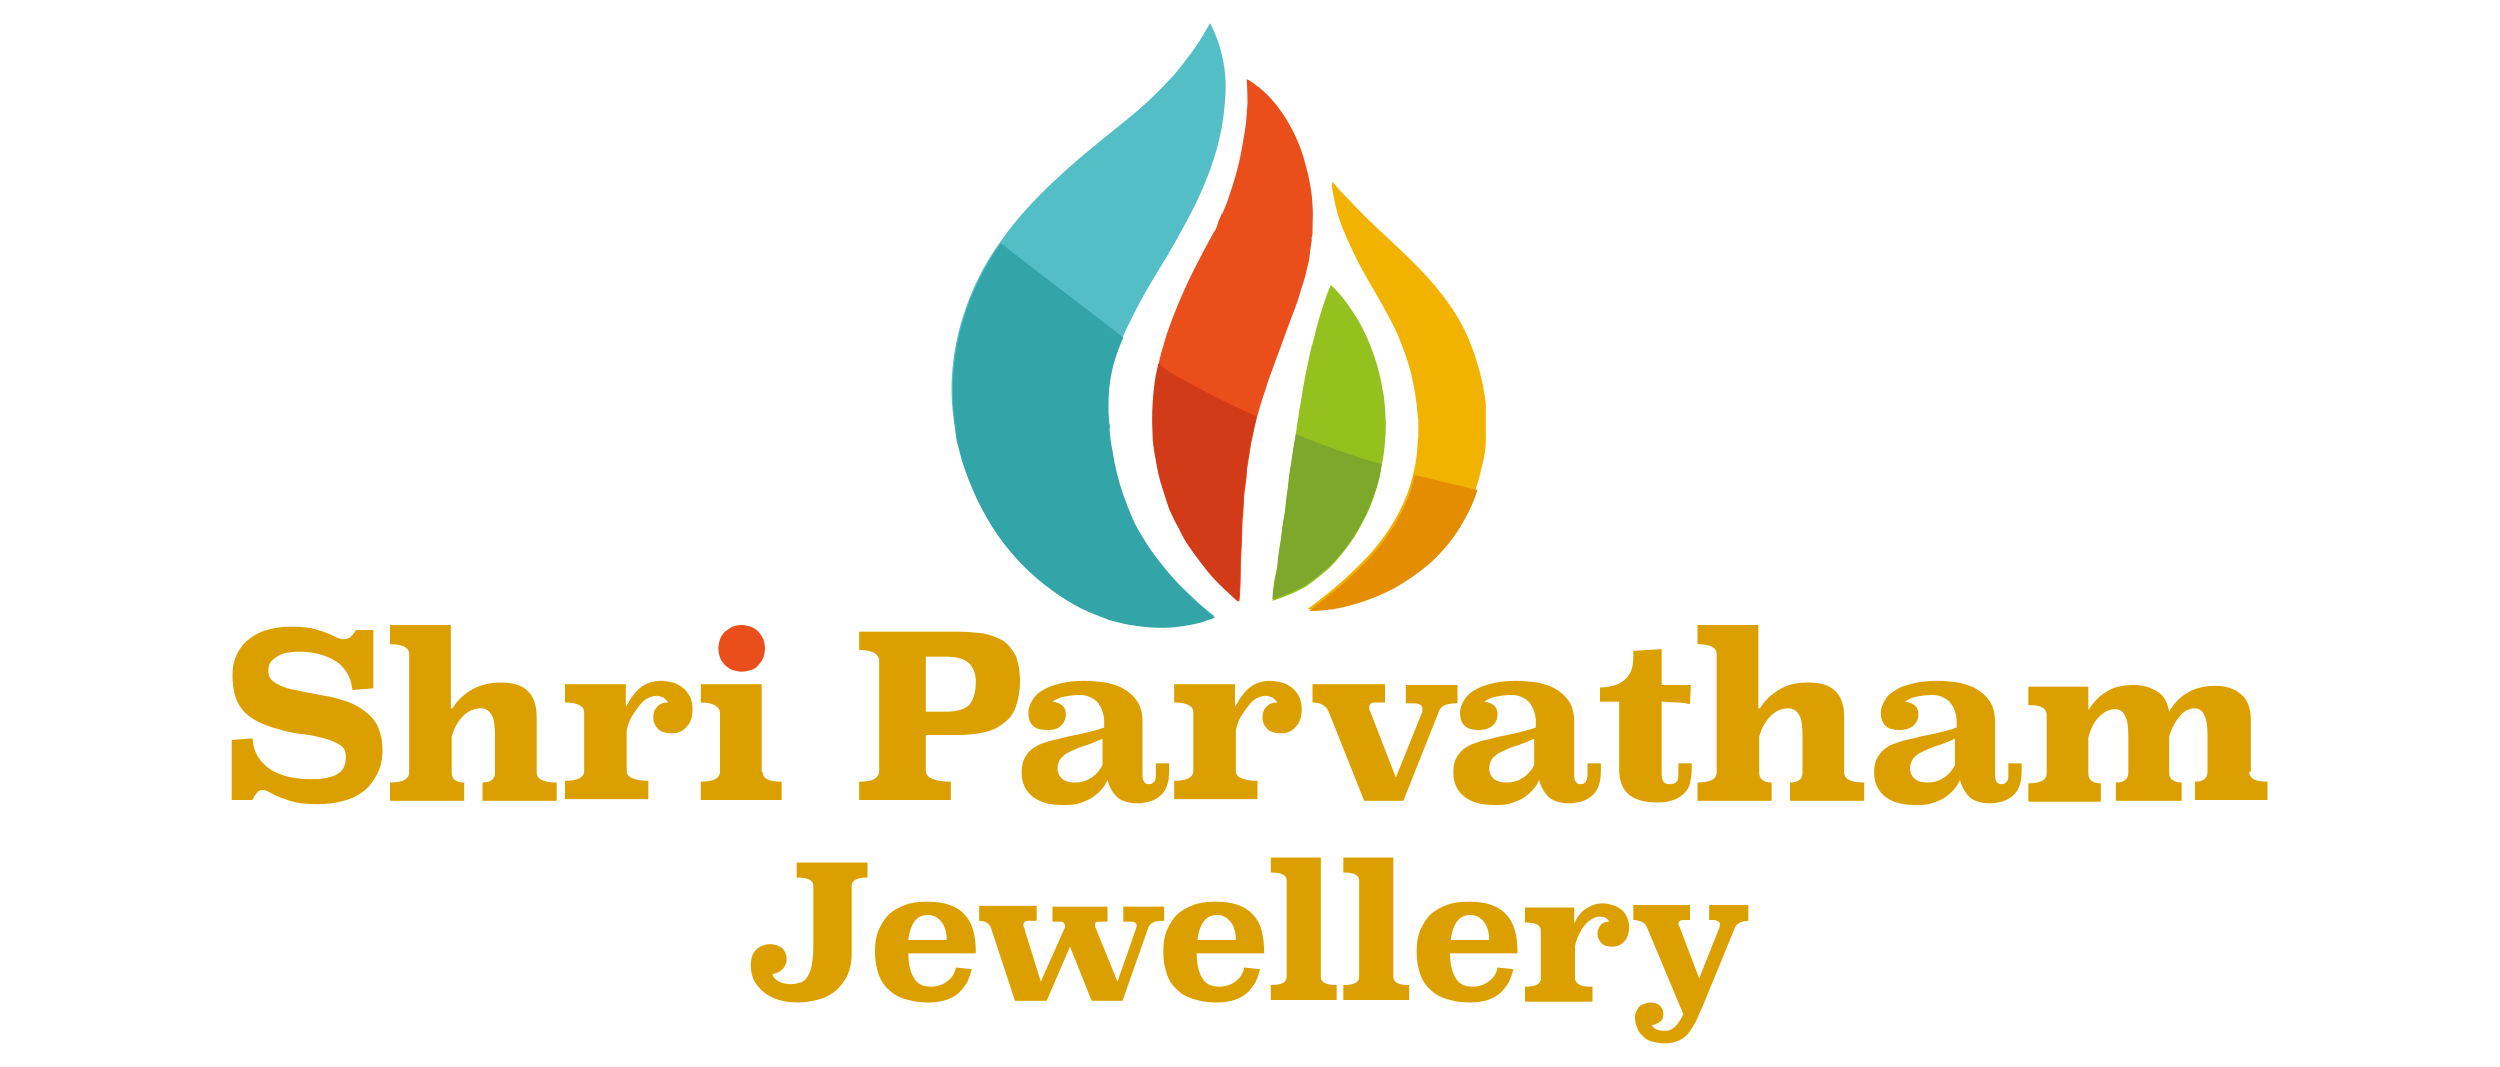 <?xml version="1.0" encoding="utf-8"?>
<!-- Generator: Adobe Illustrator 25.4.1, SVG Export Plug-In . SVG Version: 6.00 Build 0)  -->
<svg version="1.1" id="Layer_1" xmlns="http://www.w3.org/2000/svg" xmlns:xlink="http://www.w3.org/1999/xlink" x="0px" y="0px"
	 viewBox="0 0 300 128" style="enable-background:new 0 0 300 128;" xml:space="preserve">
<style type="text/css">
	.st0{fill:#53BEC5;}
	.st1{fill:#E94E1B;}
	.st2{fill:#95C11F;}
	.st3{fill:#F1B200;}
	.st4{fill:#33A5A8;}
	.st5{fill:#D13B17;}
	.st6{fill:#7DA82B;}
	.st7{fill:#E48D01;}
	.st8{fill:#DBA000;}
	.st9{fill:none;stroke:#D13B17;stroke-miterlimit:10;}
	.st10{fill:url(#SVGID_1_);}
	.st11{fill:url(#SVGID_00000140712186424445594080000002564232073737842071_);}
	.st12{fill:url(#SVGID_00000075865276779050051220000008028501663746071225_);}
	.st13{fill:url(#SVGID_00000100351964664978040950000016645239301205245599_);}
	.st14{fill:url(#SVGID_00000124139351296461069240000013657352103013560709_);}
	.st15{fill:url(#SVGID_00000169526365078398547320000013956055900023489179_);}
	.st16{fill:url(#SVGID_00000181805169466720408810000006627116798284716686_);}
	.st17{fill:url(#SVGID_00000099634142569920164880000017774736286896929721_);}
	.st18{fill:url(#SVGID_00000009580675837523587100000002891423458957292701_);}
	.st19{fill:url(#SVGID_00000132785534168916124080000001248003802291030697_);}
	.st20{fill:url(#SVGID_00000060732513024370638830000004665394786574833568_);}
	.st21{fill:url(#SVGID_00000098905689593103404990000014651338298718799014_);}
	.st22{fill:url(#SVGID_00000052789268038806541870000015101122499722910130_);}
	.st23{fill:url(#SVGID_00000119811003470534679650000003624598423709209223_);}
	.st24{fill:none;stroke:#000000;stroke-miterlimit:10;}
	.st25{fill:url(#SVGID_00000143588993019413353360000007113419267512718487_);}
	.st26{fill:none;stroke:#D13B17;stroke-width:3;stroke-miterlimit:10;}
	.st27{fill:none;stroke:#D13B17;stroke-width:3;stroke-miterlimit:10;stroke-dasharray:4.861,4.861,4.861,4.861;}
	.st28{fill:none;stroke:#D13B17;stroke-width:3;stroke-miterlimit:10;stroke-dasharray:4.861,4.861,4.861,4.861,4.861,4.861;}
	.st29{fill:none;stroke:#D13B17;stroke-width:3;stroke-miterlimit:10;stroke-dasharray:4.846,4.846,4.846,4.846;}
	.st30{fill:none;stroke:#D13B17;stroke-width:3;stroke-miterlimit:10;stroke-dasharray:4.846,4.846,4.846,4.846,4.846,4.846;}
	.st31{fill:#FFFFFF;}
	.st32{fill:url(#SVGID_00000078751410348609141410000004265780253312349597_);}
</style>
<g>
	<g>
		<g>
			<path class="st0" d="M145.7,73.9c0,0-0.4,0.2-1.1,0.4c-0.7,0.2-1.8,0.5-3.2,0.7c-1.4,0.2-3.1,0.2-5.2-0.1c-1-0.2-2.1-0.4-3.2-0.7
				c-1.1-0.4-2.3-0.8-3.4-1.4c-2.3-1.2-4.8-2.8-6.9-5.1c-2.2-2.2-4-5-5.5-7.9c-0.7-1.5-1.3-3.1-1.8-4.6c-0.2-0.8-0.4-1.5-0.6-2.3
				c0-0.1-0.1-0.4-0.1-0.6l-0.1-0.8l-0.2-1.5c-0.5-3.8-0.1-7.8,1-11.5c1.1-3.7,2.8-7,4.8-9.7c1.9-2.7,4-4.9,6-6.8
				c4-3.8,7.6-6.4,10.4-8.8c1.4-1.2,2.6-2.4,3.7-3.6c1.1-1.1,1.9-2.3,2.7-3.3c0.7-1,1.3-1.9,1.6-2.5c0.4-0.6,0.6-1,0.6-1
				s0.2,0.3,0.5,1c0.3,0.7,0.7,1.7,1,3.1c0.3,1.4,0.5,3.1,0.3,5.1c-0.1,2-0.5,4.3-1.2,6.6c-0.7,2.3-1.7,4.7-2.9,7
				c-1.2,2.3-2.5,4.6-3.8,6.7c-1.3,2.1-2.5,4.2-3.4,6.1c-1,1.9-1.6,3.6-2.1,5.2c-0.4,1.6-0.6,3.2-0.6,4.8l0,0.5l0,0.2
				c0,0.1,0,0.2,0,0.4l0.1,1L133,51l0,0.2l0,0.1c0.1,0.3-0.1-0.4-0.1-0.3l0,0l0,0c0.1,1,0.2,2,0.4,2.9c0.3,1.9,0.7,3.6,1.3,5.3
				c0.6,1.6,1.3,3.3,2.1,4.7c0.8,1.5,1.8,2.8,2.8,4c1,1.2,2,2.3,2.9,3.1C144.4,73,145.7,73.9,145.7,73.9z"/>
			<path class="st1" d="M149.6,9.5c0,0,0.3,0.1,0.7,0.4c0.4,0.3,1.1,0.8,1.8,1.5c1.4,1.4,3.2,3.9,4.3,7.4c0.5,1.7,1,3.7,1.1,5.8
				c0.1,1.1,0,2.1,0,3.2l0,0.2l0,0.1l0,0c0,0-0.1,0.5-0.1,0.3l0,0.1l0,0.4l-0.1,0.7c-0.1,0.5-0.1,0.9-0.2,1.5
				c-0.1,0.6-0.3,1.2-0.4,1.8c-0.2,0.6-0.3,1.1-0.5,1.6c-0.3,1.1-0.6,2-1,3c-0.7,1.8-1.3,3.6-2,5.4c-0.3,0.8-0.6,1.7-0.9,2.5
				c-0.3,0.8-0.5,1.6-0.8,2.4c-0.5,1.6-0.9,3.1-1.2,4.7c-0.2,0.8-0.3,1.6-0.4,2.3c-0.1,0.4-0.1,0.8-0.2,1.2
				c-0.1,0.4-0.1,0.8-0.1,1.2c-0.1,0.8-0.2,1.6-0.3,2.3c0,0.8-0.1,1.5-0.1,2.2c-0.2,1.5-0.1,2.8-0.2,4.1c-0.1,1.3-0.1,2.4-0.1,3.3
				c0,0.9-0.1,1.7-0.1,2.3c0,0.5-0.1,0.8-0.1,0.8s-0.2-0.2-0.6-0.5c-0.4-0.4-1-0.9-1.7-1.6c-0.7-0.7-1.5-1.6-2.3-2.7
				c-0.8-1.1-1.7-2.4-2.5-3.9c-0.4-0.8-0.8-1.6-1.2-2.4c-0.3-0.9-0.6-1.8-0.9-2.8c-0.3-1-0.5-2-0.7-3c-0.2-1.1-0.4-2.2-0.4-3.3
				c-0.2-2.3,0-4.6,0.4-7c0.2-1.2,0.4-2.3,0.8-3.5c0.3-1.2,0.7-2.2,1.1-3.3c0.8-2.1,1.7-4.1,2.6-5.9c0.4-0.8,0.9-1.7,1.3-2.5
				c0.2-0.4,0.4-0.7,0.6-1.1c0.2-0.3,0.3-0.6,0.5-0.9c0.2-0.2,0.4-0.8,0.5-1.2l0.3-0.7l0.1-0.3l0-0.1c0.1-0.2-0.1,0.3,0,0.2l0,0l0,0
				l0.1-0.1c0.3-0.7,0.6-1.4,0.8-2.1c0.5-1.4,0.9-2.8,1.2-4.1c0.3-1.3,0.5-2.6,0.7-3.8c0.2-1.2,0.2-2.2,0.3-3.2
				C149.7,10.7,149.6,9.5,149.6,9.5z"/>
			<path class="st2" d="M159.7,34.2c0,0,0.6,0.5,1.4,1.5c0.8,1,1.8,2.4,2.7,4.3c0.9,1.9,1.7,4.2,2.1,6.7c0.3,1.3,0.3,2.6,0.4,4
				c0,1.4-0.1,2.7-0.3,4.1c-0.3,1.4-0.5,2.8-0.9,4.1c-0.4,1.3-0.9,2.6-1.6,3.8c-0.6,1.2-1.3,2.3-2.1,3.3c-0.8,1-1.5,1.9-2.4,2.6
				c-0.8,0.7-1.6,1.3-2.3,1.8c-0.8,0.4-1.5,0.8-2.1,1c-1.2,0.5-1.9,0.7-1.9,0.7s0.1-0.8,0.2-2c0.1-0.6,0.2-1.3,0.4-2.1
				c0.1-0.8,0.2-1.7,0.3-2.5c0.2-0.8,0.2-1.8,0.4-2.8c0.2-0.9,0.3-2,0.4-3c0.2-1,0.3-2.1,0.4-3.1c0.2-1,0.3-2.1,0.5-3.2
				c0.2-1.1,0.3-2.2,0.5-3.3c0.1-1.1,0.4-2.2,0.5-3.2c0.2-1.1,0.4-2.1,0.6-3.1c0.2-1,0.4-2,0.7-2.9c0.4-1.8,0.9-3.4,1.3-4.6
				c0.2-0.6,0.4-1.1,0.5-1.4C159.6,34.4,159.7,34.2,159.7,34.2z"/>
			<path class="st3" d="M159.9,21.8c0,0,0.2,0.2,0.5,0.6c0.3,0.4,0.8,0.9,1.4,1.5c1.2,1.3,2.9,3,5.1,5c2.1,2,4.8,4.4,7.2,7.9
				c1.2,1.7,2.2,3.8,2.9,5.9c0.3,1.1,0.7,2.2,0.9,3.3c0.1,0.6,0.2,1.1,0.3,1.7l0.1,0.8l0,0.4l0,0.5l0,0.7c0,0.2,0,0.5,0,0.8
				c0,0.6,0,1.2,0,1.8c0,1.2-0.2,2.3-0.5,3.4c-0.5,2.3-1.3,4.5-2.4,6.3c-1.1,1.9-2.5,3.5-3.9,4.9c-1.4,1.3-2.9,2.4-4.4,3.1
				c-2.9,1.6-5.5,2.2-7.3,2.5c-0.9,0.2-1.6,0.2-2.1,0.2c-0.5,0-0.8,0-0.8,0s0.8-0.6,2.2-1.7c1.4-1.1,3.2-2.7,5.1-4.7
				c1.9-2.1,3.6-4.6,4.7-7.5c0.5-1.4,0.9-3,1.1-4.5c0.1-0.8,0.1-1.6,0.2-2.4c0-0.4,0-0.8,0-1.2c0-0.2,0-0.4,0-0.7l-0.1-0.7l-0.1-1.2
				c-0.1-0.4-0.1-0.9-0.2-1.3c-0.1-0.8-0.3-1.6-0.5-2.5c-0.4-1.6-1-3.1-1.6-4.6c-1.4-3-3.2-5.8-4.7-8.6c-0.7-1.4-1.3-2.7-1.8-3.9
				c-0.5-1.2-0.8-2.3-1-3.2c-0.2-0.9-0.3-1.6-0.4-2.1C159.9,22,159.9,21.8,159.9,21.8z"/>
			<path class="st4" d="M139.7,68.1c-1-1.2-2-2.6-2.8-4c-0.9-1.4-1.5-3.1-2.1-4.7c-0.6-1.7-1-3.4-1.3-5.3c-0.2-0.9-0.3-1.9-0.4-2.9
				l0,0l0,0c0-0.1,0.1,0.6,0.1,0.3l0-0.1l0-0.2l-0.1-0.5l-0.1-1c0-0.2,0-0.3,0-0.4l0-0.2l0-0.5c0-1.7,0.2-3.2,0.6-4.8
				c0.3-1.1,0.7-2.2,1.2-3.3c-4.9-3.8-9.8-7.5-14.7-11.3c-1.9,2.6-3.6,5.9-4.6,9.5c-1.1,3.7-1.4,7.7-1,11.5l0.2,1.5l0.1,0.8
				c0,0.3,0.1,0.5,0.1,0.6c0.2,0.8,0.4,1.5,0.6,2.3c0.5,1.6,1.1,3.1,1.8,4.6c1.4,3,3.3,5.7,5.5,7.9c2.2,2.2,4.6,3.9,6.9,5.1
				c1.2,0.6,2.4,1,3.4,1.4c1.1,0.3,2.2,0.6,3.2,0.7c2,0.3,3.8,0.3,5.2,0.1c1.4-0.2,2.5-0.4,3.2-0.7c0.7-0.2,1.1-0.4,1.1-0.4
				s-1.3-1-3.1-2.7C141.7,70.4,140.7,69.4,139.7,68.1z"/>
			<path class="st5" d="M140.1,44.5c-0.4-0.3-0.7-0.6-1.1-0.9c-0.1,0.5-0.2,1-0.3,1.4c-0.4,2.3-0.5,4.7-0.4,7c0,1.1,0.2,2.2,0.4,3.3
				c0.2,1.1,0.4,2.1,0.7,3c0.3,1,0.6,1.9,0.9,2.8c0.4,0.9,0.8,1.7,1.2,2.4c0.7,1.6,1.7,2.8,2.5,3.9c0.8,1.1,1.6,2,2.3,2.7
				c0.7,0.7,1.3,1.2,1.7,1.6c0.4,0.4,0.6,0.5,0.6,0.5s0-0.3,0.1-0.8c0-0.5,0.1-1.3,0.1-2.3c0-1,0-2.1,0.1-3.3c0.1-1.3,0-2.6,0.2-4.1
				c0.1-0.7,0.1-1.5,0.1-2.2c0.1-0.7,0.2-1.5,0.3-2.3c0.1-0.4,0.1-0.8,0.1-1.2c0.1-0.4,0.1-0.8,0.2-1.2c0.1-0.8,0.2-1.6,0.4-2.3
				c0.2-0.8,0.4-1.7,0.6-2.5C147.3,48.4,143.7,46.6,140.1,44.5z"/>
			<path class="st6" d="M155.5,52.1c-0.1,0.4-0.1,0.8-0.2,1.1c-0.2,1.1-0.3,2.2-0.5,3.2c-0.2,1-0.2,2.1-0.4,3.1c-0.1,1-0.2,2-0.4,3
				c-0.2,1-0.2,2-0.4,2.8c-0.1,0.9-0.3,1.7-0.3,2.5c-0.1,0.8-0.3,1.4-0.4,2.1c-0.2,1.2-0.2,2-0.2,2s0.7-0.2,1.9-0.7
				c0.6-0.2,1.3-0.6,2.1-1c0.7-0.5,1.5-1.1,2.3-1.8c0.9-0.7,1.6-1.6,2.4-2.6c0.8-1,1.5-2.1,2.1-3.3c0.7-1.2,1.1-2.5,1.6-3.8
				c0.4-1,0.6-2,0.7-3C162.3,54.7,158.9,53.5,155.5,52.1z"/>
			<path class="st7" d="M169.8,57c-0.2,0.8-0.4,1.6-0.7,2.4c-1.1,2.9-2.8,5.4-4.7,7.5c-1.9,2-3.7,3.6-5.1,4.7
				c-1.4,1.1-2.2,1.7-2.2,1.7s0.3,0,0.8,0c0.5,0,1.2-0.1,2.1-0.2c1.8-0.3,4.4-1,7.3-2.5c1.4-0.8,2.9-1.8,4.4-3.1
				c1.4-1.3,2.8-2.9,3.9-4.9c0.7-1.2,1.3-2.5,1.7-3.8C174.7,58.2,172.2,57.6,169.8,57z"/>
		</g>
	</g>
	<path class="st8" d="M44.8,82.6l-2.5,0.2c-0.1-0.8-0.3-1.5-0.7-2.1c-0.4-0.6-0.8-1.1-1.4-1.4c-0.6-0.4-1.2-0.6-1.9-0.8
		s-1.5-0.3-2.3-0.3c-0.4,0-0.8,0-1.2,0.1c-0.4,0-0.8,0.1-1.2,0.3c-0.4,0.2-0.7,0.4-1,0.7c-0.3,0.3-0.4,0.7-0.4,1.2
		c0,0.4,0.1,0.8,0.4,1.1c0.3,0.3,0.7,0.5,1.1,0.7c0.5,0.2,1,0.4,1.7,0.5c0.6,0.1,1.3,0.3,2,0.4c0.7,0.1,1.4,0.3,2.2,0.4
		c0.7,0.2,1.5,0.4,2.1,0.6c1.3,0.5,2.3,1.2,3.1,2.1c0.7,0.9,1.1,2.2,1.1,3.7c0,1.1-0.2,2-0.6,2.8c-0.4,0.8-0.9,1.5-1.6,2.1
		c-0.7,0.5-1.5,1-2.5,1.2c-1,0.3-2,0.4-3.1,0.4c-1.3,0-2.4-0.1-3.3-0.4c-0.8-0.3-1.6-0.5-2.2-0.9c-0.4-0.2-0.8-0.4-1.1-0.4
		c-0.3,0-0.5,0.1-0.7,0.4c-0.2,0.2-0.4,0.5-0.5,0.8h-2.5v-7.2l2.5-0.2c0.1,1.6,0.8,2.8,2.1,3.7c1.2,0.8,2.9,1.2,4.9,1.2
		c0.6,0,1.1,0,1.6-0.1c0.5-0.1,1-0.2,1.4-0.4c0.4-0.2,0.7-0.5,0.9-0.8c0.2-0.4,0.3-0.8,0.3-1.4c0-0.6-0.2-1.1-0.7-1.4
		c-0.5-0.3-1.1-0.6-1.9-0.8c-0.8-0.2-1.6-0.4-2.6-0.5c-1-0.1-1.9-0.3-2.9-0.6c-1.9-0.5-3.3-1.2-4.2-2.2c-0.9-1-1.3-2.4-1.3-4.3
		c0-0.8,0.1-1.5,0.4-2.2c0.3-0.7,0.7-1.3,1.2-1.8c0.6-0.5,1.3-1,2.2-1.3c0.9-0.3,1.9-0.5,3.2-0.5c1.3,0,2.4,0.1,3.2,0.4
		c0.8,0.2,1.5,0.5,2.1,0.8c0.2,0.1,0.4,0.2,0.5,0.2c0.2,0.1,0.3,0.1,0.5,0.1c0.4,0,0.7-0.1,0.9-0.3c0.2-0.2,0.4-0.4,0.6-0.8h2.1
		V82.6z"/>
	<path class="st8" d="M54.3,85c0.6-1,1.4-1.7,2.4-2.3c1-0.5,2.1-0.8,3.4-0.8c1.4,0,2.5,0.3,3.2,1c0.7,0.6,1.1,1.7,1.1,3.1v6.7
		c0,0.8,0.8,1.2,2.4,1.2v2.2h-8.9v-2.2c1,0,1.5-0.4,1.5-1.2v-4.4c0-1.1-0.1-2-0.4-2.5c-0.3-0.5-0.7-0.8-1.3-0.8
		c-0.8,0-1.5,0.3-2.1,0.9c-0.6,0.6-1.1,1.4-1.4,2.5v4.3c0,0.8,0.5,1.2,1.5,1.2v2.2h-8.9v-2.2c1.5,0,2.3-0.4,2.3-1.2V78.5
		c0-0.8-0.8-1.2-2.3-1.2V75h7.3V85z"/>
	<path class="st8" d="M75.2,84.7c0.5-1,1.1-1.8,1.8-2.3c0.7-0.5,1.5-0.7,2.4-0.7c0.4,0,0.9,0.1,1.3,0.2c0.5,0.1,0.9,0.4,1.2,0.6
		c0.4,0.3,0.6,0.6,0.9,1.1c0.2,0.4,0.3,0.9,0.3,1.5c0,0.9-0.2,1.6-0.7,2.1c-0.4,0.5-1,0.8-1.8,0.8c-0.7,0-1.3-0.2-1.6-0.5
		c-0.4-0.4-0.6-0.8-0.6-1.4c0-0.5,0.1-0.9,0.4-1.2c0.3-0.4,0.7-0.6,1.4-0.6c-0.2-0.3-0.4-0.4-0.6-0.6c-0.3-0.1-0.5-0.2-0.8-0.2
		c-0.4,0-0.7,0.1-1.1,0.3c-0.4,0.2-0.7,0.5-1,0.9c-0.3,0.4-0.6,0.8-0.9,1.3c-0.3,0.5-0.5,1.1-0.6,1.7v4.8c0,0.4,0.2,0.7,0.7,0.9
		c0.5,0.2,1.1,0.3,1.9,0.3v2.2h-10v-2.2c1.5,0,2.3-0.4,2.3-1.2v-7c0-0.8-0.8-1.2-2.3-1.2v-2.2h7.3V84.7z"/>
	<path class="st8" d="M91.5,92.6c0,0.8,0.7,1.2,2.3,1.2v2.2h-9.7v-2.2c1.5,0,2.3-0.4,2.3-1.2v-7c0-0.8-0.8-1.3-2.3-1.3v-2.2h7.3
		V92.6z"/>
	<path class="st1" d="M91.8,77.8c0,0.4-0.1,0.7-0.2,1.1c-0.1,0.3-0.3,0.6-0.6,0.9c-0.2,0.3-0.5,0.5-0.9,0.6
		c-0.3,0.1-0.7,0.2-1.1,0.2c-0.4,0-0.7-0.1-1.1-0.2c-0.3-0.1-0.6-0.3-0.9-0.6c-0.3-0.3-0.5-0.6-0.6-0.9c-0.1-0.3-0.2-0.7-0.2-1.1
		c0-0.4,0.1-0.7,0.2-1.1c0.1-0.3,0.3-0.6,0.6-0.9c0.3-0.2,0.5-0.4,0.9-0.6c0.3-0.1,0.7-0.2,1.1-0.2c0.4,0,0.7,0.1,1.1,0.2
		c0.3,0.1,0.6,0.3,0.9,0.6c0.2,0.2,0.4,0.5,0.6,0.9C91.7,77,91.8,77.4,91.8,77.8z"/>
	<path class="st8" d="M114.8,75.8c1.2,0,2.2,0.1,3.2,0.2c0.9,0.2,1.7,0.5,2.4,0.9c0.6,0.4,1.1,1.1,1.5,1.8c0.3,0.8,0.5,1.8,0.5,3
		s-0.2,2.2-0.5,3.1s-0.8,1.5-1.5,2c-0.6,0.5-1.4,0.9-2.4,1.1c-0.9,0.2-2,0.3-3.2,0.3h-3.7v4.3c0,0.8,1,1.3,3,1.3v2.2h-11v-2.2
		c1.6,0,2.4-0.4,2.4-1.3V79.3c0-0.8-0.8-1.3-2.4-1.3v-2.2H114.8z M111.1,78.7v6.7h2.4c1.3,0,2.3-0.3,2.8-0.8
		c0.5-0.6,0.8-1.5,0.8-2.8c0-0.9-0.3-1.7-0.8-2.2c-0.5-0.5-1.5-0.8-2.8-0.8H111.1z"/>
	<path class="st8" d="M137.1,93c0,0.8,0.3,1.1,0.8,1.1c0.3,0,0.4-0.1,0.6-0.3s0.2-0.5,0.2-0.8v-1.4h1.6v0.9c0,0.8-0.1,1.4-0.3,1.9
		c-0.2,0.5-0.5,0.9-0.9,1.2c-0.4,0.3-0.8,0.5-1.2,0.6c-0.5,0.1-0.9,0.2-1.4,0.2c-1.1,0-2-0.3-2.5-0.8c-0.5-0.5-0.9-1.2-1.1-2
		c-0.2,0.4-0.4,0.8-0.7,1.1c-0.3,0.4-0.7,0.7-1.1,1c-0.5,0.3-1,0.5-1.6,0.7c-0.6,0.2-1.3,0.2-2,0.2c-1.7,0-2.9-0.4-3.7-1.1
		c-0.8-0.7-1.2-1.6-1.2-2.8c0-0.7,0.1-1.3,0.4-1.8c0.3-0.5,0.6-0.9,1.1-1.2c0.4-0.3,1-0.5,1.6-0.7c0.6-0.2,1.3-0.3,2-0.5
		c0.7-0.2,1.5-0.3,2.3-0.5c0.8-0.2,1.7-0.4,2.5-0.7v-0.8c0-0.4-0.1-0.8-0.2-1.1c-0.1-0.4-0.3-0.7-0.5-1c-0.2-0.3-0.5-0.5-0.9-0.7
		c-0.4-0.2-0.8-0.3-1.3-0.3c-0.8,0-1.4,0.1-1.9,0.2c-0.5,0.1-1,0.3-1.4,0.6c0.4,0,0.8,0.2,1.1,0.4c0.3,0.2,0.5,0.6,0.5,1.1
		c0,0.6-0.2,1-0.6,1.4s-0.9,0.5-1.7,0.5c-1.5,0-2.2-0.7-2.2-2.1c0-0.5,0.2-1,0.5-1.5c0.3-0.5,0.7-0.9,1.3-1.2
		c0.6-0.4,1.3-0.6,2.1-0.8c0.8-0.2,1.8-0.3,2.9-0.3c0.8,0,1.7,0.1,2.5,0.2c0.8,0.2,1.6,0.4,2.2,0.8c0.7,0.4,1.2,0.9,1.6,1.5
		c0.4,0.6,0.6,1.5,0.6,2.4V93z M132.4,88.6c-0.9,0.4-1.6,0.7-2.3,0.9c-0.7,0.2-1.2,0.5-1.7,0.7c-0.5,0.2-0.8,0.5-1.1,0.8
		c-0.2,0.3-0.4,0.7-0.4,1.2c0,0.5,0.2,0.9,0.5,1.2c0.3,0.3,0.8,0.5,1.6,0.5c0.8,0,1.4-0.2,2-0.6c0.6-0.4,1-0.9,1.3-1.5V88.6z"/>
	<path class="st8" d="M148.3,84.7c0.5-1,1.1-1.8,1.8-2.3c0.7-0.5,1.5-0.7,2.4-0.7c0.4,0,0.9,0.1,1.3,0.2c0.5,0.1,0.9,0.4,1.2,0.6
		c0.4,0.3,0.6,0.6,0.9,1.1c0.2,0.4,0.3,0.9,0.3,1.5c0,0.9-0.2,1.6-0.7,2.1c-0.4,0.5-1,0.8-1.8,0.8c-0.7,0-1.3-0.2-1.6-0.5
		c-0.4-0.4-0.6-0.8-0.6-1.4c0-0.5,0.1-0.9,0.4-1.2c0.3-0.4,0.7-0.6,1.4-0.6c-0.2-0.3-0.4-0.4-0.6-0.6c-0.3-0.1-0.5-0.2-0.8-0.2
		c-0.4,0-0.7,0.1-1.1,0.3c-0.4,0.2-0.7,0.5-1,0.9c-0.3,0.4-0.6,0.8-0.9,1.3c-0.3,0.5-0.5,1.1-0.6,1.7v4.8c0,0.4,0.2,0.7,0.7,0.9
		c0.5,0.2,1.1,0.3,1.9,0.3v2.2h-10v-2.2c1.5,0,2.3-0.4,2.3-1.2v-7c0-0.8-0.8-1.2-2.3-1.2v-2.2h7.3V84.7z"/>
	<path class="st8" d="M174.7,84.4c-0.5,0-1,0.1-1.3,0.2c-0.4,0.2-0.6,0.4-0.7,0.7l-4.3,10.8h-4.7l-4.3-10.8c-0.3-0.6-0.9-1-1.9-1
		v-2.2h8.7v2.2h-1.2c-0.5,0-0.7,0.2-0.7,0.6c0,0.1,0,0.3,0.1,0.4l3.1,8l3.1-7.7c0.1-0.1,0.1-0.3,0.1-0.5c0-0.5-0.4-0.7-1.1-0.7h-0.9
		v-2.2h6.2V84.4z"/>
	<path class="st8" d="M188.9,93c0,0.8,0.3,1.1,0.8,1.1c0.3,0,0.4-0.1,0.6-0.3c0.1-0.2,0.2-0.5,0.2-0.8v-1.4h1.6v0.9
		c0,0.8-0.1,1.4-0.3,1.9c-0.2,0.5-0.5,0.9-0.9,1.2c-0.4,0.3-0.8,0.5-1.2,0.6c-0.5,0.1-0.9,0.2-1.4,0.2c-1.1,0-2-0.3-2.5-0.8
		c-0.5-0.5-0.9-1.2-1.1-2c-0.2,0.4-0.4,0.8-0.7,1.1c-0.3,0.4-0.7,0.7-1.1,1c-0.5,0.3-1,0.5-1.6,0.7c-0.6,0.2-1.3,0.2-2,0.2
		c-1.7,0-2.9-0.4-3.7-1.1c-0.8-0.7-1.2-1.6-1.2-2.8c0-0.7,0.1-1.3,0.4-1.8c0.3-0.5,0.6-0.9,1.1-1.2c0.4-0.3,1-0.5,1.6-0.7
		c0.6-0.2,1.3-0.3,2-0.5c0.7-0.2,1.5-0.3,2.3-0.5c0.8-0.2,1.7-0.4,2.5-0.7v-0.8c0-0.4-0.1-0.8-0.2-1.1c-0.1-0.4-0.3-0.7-0.5-1
		c-0.2-0.3-0.5-0.5-0.9-0.7c-0.4-0.2-0.8-0.3-1.3-0.3c-0.8,0-1.4,0.1-1.9,0.2c-0.5,0.1-1,0.3-1.4,0.6c0.4,0,0.8,0.2,1.1,0.4
		c0.3,0.2,0.5,0.6,0.5,1.1c0,0.6-0.2,1-0.6,1.4c-0.4,0.3-0.9,0.5-1.7,0.5c-1.5,0-2.2-0.7-2.2-2.1c0-0.5,0.2-1,0.5-1.5
		c0.3-0.5,0.7-0.9,1.3-1.2c0.6-0.4,1.3-0.6,2.1-0.8c0.8-0.2,1.8-0.3,2.9-0.3c0.8,0,1.7,0.1,2.5,0.2c0.8,0.2,1.6,0.4,2.2,0.8
		c0.7,0.4,1.2,0.9,1.6,1.5c0.4,0.6,0.6,1.5,0.6,2.4V93z M184.2,88.6c-0.9,0.4-1.6,0.7-2.3,0.9c-0.7,0.2-1.2,0.5-1.7,0.7
		c-0.5,0.2-0.8,0.5-1.1,0.8c-0.2,0.3-0.4,0.7-0.4,1.2c0,0.5,0.2,0.9,0.5,1.2c0.3,0.3,0.8,0.5,1.6,0.5c0.8,0,1.4-0.2,2-0.6
		c0.6-0.4,1-0.9,1.3-1.5V88.6z"/>
	<path class="st8" d="M199.3,82.2h3.6l-0.1,2.3c-0.5-0.1-1-0.2-1.6-0.2c-0.6,0-1.2-0.1-1.8-0.1v8.7c0,0.4,0.1,0.7,0.2,0.9
		c0.2,0.2,0.4,0.3,0.8,0.3c0.4,0,0.6-0.1,0.8-0.3s0.2-0.5,0.2-0.9v-1.3h1.6v0.8c0,0.6-0.1,1.1-0.2,1.6c-0.1,0.5-0.4,0.9-0.7,1.2
		c-0.3,0.3-0.7,0.6-1.3,0.8c-0.5,0.2-1.2,0.3-1.9,0.3c-1.7,0-2.9-0.4-3.6-1.1c-0.7-0.7-1-1.7-1-2.9v-8.1H192v-1.7
		c0.5,0,1-0.1,1.5-0.2c0.5-0.1,0.9-0.3,1.3-0.6c0.4-0.3,0.7-0.7,0.9-1.1c0.2-0.5,0.3-1.1,0.3-1.9v-0.6l3.4-0.2V82.2z"/>
	<path class="st8" d="M211.2,85c0.6-1,1.4-1.7,2.4-2.3s2.1-0.8,3.4-0.8c1.4,0,2.5,0.3,3.2,1c0.7,0.6,1.1,1.7,1.1,3.1v6.7
		c0,0.8,0.8,1.2,2.4,1.2v2.2h-8.9v-2.2c1,0,1.5-0.4,1.5-1.2v-4.4c0-1.1-0.1-2-0.4-2.5c-0.3-0.5-0.7-0.8-1.3-0.8
		c-0.8,0-1.5,0.3-2.1,0.9c-0.6,0.6-1.1,1.4-1.4,2.5v4.3c0,0.8,0.5,1.2,1.5,1.2v2.2h-8.9v-2.2c1.5,0,2.3-0.4,2.3-1.2V78.5
		c0-0.8-0.8-1.2-2.3-1.2V75h7.3V85z"/>
	<path class="st8" d="M239.4,93c0,0.8,0.3,1.1,0.8,1.1c0.3,0,0.4-0.1,0.6-0.3s0.2-0.5,0.2-0.8v-1.4h1.6v0.9c0,0.8-0.1,1.4-0.3,1.9
		c-0.2,0.5-0.5,0.9-0.9,1.2c-0.4,0.3-0.8,0.5-1.2,0.6c-0.5,0.1-0.9,0.2-1.4,0.2c-1.1,0-2-0.3-2.5-0.8c-0.5-0.5-0.9-1.2-1.1-2
		c-0.2,0.4-0.4,0.8-0.7,1.1c-0.3,0.4-0.7,0.7-1.1,1c-0.5,0.3-1,0.5-1.6,0.7c-0.6,0.2-1.3,0.2-2,0.2c-1.7,0-2.9-0.4-3.7-1.1
		c-0.8-0.7-1.2-1.6-1.2-2.8c0-0.7,0.1-1.3,0.4-1.8c0.3-0.5,0.6-0.9,1.1-1.2c0.4-0.3,1-0.5,1.6-0.7c0.6-0.2,1.3-0.3,2-0.5
		c0.7-0.2,1.5-0.3,2.3-0.5c0.8-0.2,1.7-0.4,2.5-0.7v-0.8c0-0.4-0.1-0.8-0.2-1.1c-0.1-0.4-0.3-0.7-0.5-1c-0.2-0.3-0.5-0.5-0.9-0.7
		c-0.4-0.2-0.8-0.3-1.3-0.3c-0.8,0-1.4,0.1-1.9,0.2c-0.5,0.1-1,0.3-1.4,0.6c0.4,0,0.8,0.2,1.1,0.4c0.3,0.2,0.5,0.6,0.5,1.1
		c0,0.6-0.2,1-0.6,1.4c-0.4,0.3-0.9,0.5-1.7,0.5c-1.5,0-2.2-0.7-2.2-2.1c0-0.5,0.2-1,0.5-1.5c0.3-0.5,0.7-0.9,1.3-1.2
		c0.6-0.4,1.3-0.6,2.1-0.8c0.8-0.2,1.8-0.3,2.9-0.3c0.8,0,1.7,0.1,2.5,0.2c0.8,0.2,1.6,0.4,2.2,0.8c0.7,0.4,1.2,0.9,1.6,1.5
		c0.4,0.6,0.6,1.5,0.6,2.4V93z M234.7,88.6c-0.9,0.4-1.6,0.7-2.3,0.9c-0.7,0.2-1.2,0.5-1.7,0.7c-0.5,0.2-0.8,0.5-1.1,0.8
		c-0.2,0.3-0.4,0.7-0.4,1.2c0,0.5,0.2,0.9,0.5,1.2c0.3,0.3,0.8,0.5,1.6,0.5c0.8,0,1.4-0.2,2-0.6c0.6-0.4,1-0.9,1.3-1.5V88.6z"/>
	<path class="st8" d="M269.9,92.6c0,0.8,0.7,1.2,2.2,1.2v2.2h-8.7v-2.2c1,0,1.5-0.4,1.5-1.2v-4.3c0-1.1-0.1-2-0.4-2.5
		c-0.2-0.5-0.6-0.8-1.1-0.8c-0.7,0-1.3,0.3-1.8,0.9s-1,1.4-1.3,2.5v4.3c0,0.4,0.1,0.7,0.4,0.9c0.3,0.2,0.6,0.3,1.1,0.3v2.2h-7.9
		v-2.2c1,0,1.5-0.4,1.5-1.2v-4.3c0-1.1-0.1-2-0.4-2.5c-0.2-0.5-0.6-0.8-1.2-0.8c-0.7,0-1.3,0.3-1.9,0.9c-0.6,0.6-1,1.4-1.3,2.5v4.3
		c0,0.8,0.5,1.2,1.5,1.2v2.2h-8.7v-2.2c1.5,0,2.2-0.4,2.2-1.2v-7c0-0.8-0.7-1.2-2.2-1.2v-2.2h7.2l0,2.8c0.6-0.9,1.3-1.7,2.2-2.2
		c0.9-0.6,2-0.8,3.3-0.8c1.1,0,2,0.3,2.8,0.8c0.8,0.5,1.2,1.3,1.4,2.4c1.2-2.1,3.1-3.1,5.5-3.1c1.3,0,2.3,0.3,3.1,1
		c0.8,0.6,1.2,1.7,1.2,3.1V92.6z"/>
	<path class="st8" d="M104.2,105.3c-1.3,0-2,0.3-2,1v8.2c0,1-0.2,1.8-0.5,2.5c-0.3,0.7-0.8,1.3-1.3,1.8c-0.6,0.5-1.3,0.9-2,1.1
		c-0.8,0.2-1.7,0.4-2.6,0.4c-0.8,0-1.6-0.1-2.3-0.3c-0.7-0.2-1.3-0.5-1.8-0.9c-0.5-0.4-0.9-0.9-1.2-1.4c-0.3-0.6-0.4-1.2-0.4-1.9
		c0-0.8,0.2-1.4,0.6-1.8c0.4-0.4,1-0.7,1.7-0.7c0.6,0,1.1,0.2,1.5,0.5c0.3,0.3,0.5,0.8,0.5,1.3c0,0.5-0.2,0.9-0.5,1.2
		c-0.3,0.3-0.7,0.5-1.2,0.6c0.1,0.4,0.4,0.7,0.8,0.9c0.4,0.2,0.9,0.3,1.4,0.3c0.4,0,0.8-0.1,1.2-0.2c0.3-0.1,0.6-0.4,0.8-0.7
		c0.2-0.3,0.4-0.8,0.5-1.3c0.1-0.6,0.2-1.3,0.2-2.1v-7.5c0-0.7-0.7-1-2-1v-1.8h8.5V105.3z"/>
	<path class="st8" d="M109,114.4c0,1.4,0.3,2.4,0.7,3c0.4,0.7,1.1,1,2,1c0.7,0,1.4-0.2,1.9-0.6c0.6-0.4,1-1,1.1-1.7l1.9,0.2
		c-0.1,0.5-0.3,1-0.5,1.5c-0.3,0.5-0.6,0.9-1,1.3c-0.4,0.4-1,0.7-1.6,0.9c-0.6,0.2-1.3,0.3-2.1,0.3c-0.8,0-1.7-0.1-2.4-0.3
		c-0.8-0.2-1.5-0.5-2.1-1c-0.6-0.5-1.1-1.1-1.4-1.9c-0.3-0.8-0.5-1.7-0.5-2.9c0-0.9,0.1-1.8,0.4-2.5c0.3-0.7,0.7-1.4,1.2-1.9
		c0.5-0.5,1.2-0.9,2-1.2c0.8-0.3,1.7-0.4,2.7-0.4c2,0,3.5,0.5,4.4,1.5c1,1,1.4,2.5,1.4,4.7H109z M113.6,112.9c0-0.4,0-0.7-0.1-1.1
		c-0.1-0.4-0.2-0.7-0.4-1c-0.2-0.3-0.4-0.5-0.7-0.7c-0.3-0.2-0.6-0.3-1-0.3c-0.7,0-1.2,0.2-1.6,0.7c-0.4,0.5-0.7,1.3-0.8,2.3H113.6z
		"/>
	<path class="st8" d="M139.4,110.5c-0.9,0-1.4,0.3-1.6,0.8l-3.1,8.8H131l-2.6-6.5l-2.8,6.5h-3.8l-2.9-8.8c-0.2-0.5-0.7-0.8-1.4-0.8
		v-1.8h6.9v1.8h-1c-0.4,0-0.6,0.2-0.6,0.5c0,0.1,0,0.2,0.1,0.3c0,0.1,0.1,0.2,0.1,0.4l1.9,6.1l2.8-6.3c0.1-0.1,0.1-0.3,0.1-0.4
		c0-0.2-0.1-0.3-0.2-0.4s-0.3-0.1-0.5-0.1h-0.8v-1.8h6.6v1.8h-1c-0.4,0-0.5,0.1-0.5,0.4c0,0.1,0,0.2,0.1,0.4l2.6,6.4l2.2-6.3
		c0-0.1,0.1-0.3,0.1-0.4c0-0.2-0.1-0.3-0.2-0.4c-0.2-0.1-0.4-0.1-0.6-0.1h-0.8v-1.8h4.9V110.5z"/>
	<path class="st8" d="M143.6,114.4c0,1.4,0.3,2.4,0.7,3c0.4,0.7,1.1,1,2,1c0.7,0,1.4-0.2,1.9-0.6c0.6-0.4,1-1,1.1-1.7l1.9,0.2
		c-0.1,0.5-0.3,1-0.5,1.5c-0.3,0.5-0.6,0.9-1,1.3c-0.4,0.4-1,0.7-1.6,0.9c-0.6,0.2-1.3,0.3-2.1,0.3c-0.8,0-1.7-0.1-2.4-0.3
		c-0.8-0.2-1.5-0.5-2.1-1c-0.6-0.5-1.1-1.1-1.4-1.9c-0.3-0.8-0.5-1.7-0.5-2.9c0-0.9,0.1-1.8,0.4-2.5c0.3-0.7,0.7-1.4,1.2-1.9
		c0.5-0.5,1.2-0.9,2-1.2c0.8-0.3,1.7-0.4,2.7-0.4c2,0,3.5,0.5,4.4,1.5c1,1,1.4,2.5,1.4,4.7H143.6z M148.3,112.9c0-0.4,0-0.7-0.1-1.1
		c-0.1-0.4-0.2-0.7-0.4-1c-0.2-0.3-0.4-0.5-0.7-0.7c-0.3-0.2-0.6-0.3-1-0.3c-0.7,0-1.2,0.2-1.6,0.7c-0.4,0.5-0.7,1.3-0.8,2.3H148.3z
		"/>
	<path class="st8" d="M158.5,117.2c0,0.7,0.6,1,1.9,1v1.8h-7.9v-1.8c1.3,0,1.9-0.3,1.9-1v-11.5c0-0.7-0.6-1-1.9-1v-1.8h6V117.2z"/>
	<path class="st8" d="M167.2,117.2c0,0.7,0.6,1,1.9,1v1.8h-7.9v-1.8c1.3,0,1.9-0.3,1.9-1v-11.5c0-0.7-0.6-1-1.9-1v-1.8h6V117.2z"/>
	<path class="st8" d="M174,114.4c0,1.4,0.3,2.4,0.7,3c0.4,0.7,1.1,1,2,1c0.7,0,1.4-0.2,1.9-0.6c0.6-0.4,1-1,1.1-1.7l1.9,0.2
		c-0.1,0.5-0.3,1-0.5,1.5c-0.3,0.5-0.6,0.9-1,1.3c-0.4,0.4-1,0.7-1.6,0.9c-0.6,0.2-1.3,0.3-2.1,0.3c-0.8,0-1.7-0.1-2.4-0.3
		c-0.8-0.2-1.5-0.5-2.1-1c-0.6-0.5-1.1-1.1-1.4-1.9c-0.3-0.8-0.5-1.7-0.5-2.9c0-0.9,0.1-1.8,0.4-2.5c0.3-0.7,0.7-1.4,1.2-1.9
		c0.5-0.5,1.2-0.9,2-1.2c0.8-0.3,1.7-0.4,2.7-0.4c2,0,3.5,0.5,4.4,1.5c1,1,1.4,2.5,1.4,4.7H174z M178.7,112.9c0-0.4,0-0.7-0.1-1.1
		c-0.1-0.4-0.2-0.7-0.4-1c-0.2-0.3-0.4-0.5-0.7-0.7c-0.3-0.2-0.6-0.3-1-0.3c-0.7,0-1.2,0.2-1.6,0.7c-0.4,0.5-0.7,1.3-0.8,2.3H178.7z
		"/>
	<path class="st8" d="M188.9,110.8c0.4-0.8,0.9-1.5,1.5-1.8c0.6-0.4,1.2-0.6,2-0.6c0.4,0,0.7,0.1,1.1,0.2c0.4,0.1,0.7,0.3,1,0.5
		c0.3,0.2,0.5,0.5,0.7,0.9c0.2,0.4,0.3,0.8,0.3,1.2c0,0.7-0.2,1.3-0.5,1.7c-0.4,0.4-0.8,0.7-1.5,0.7c-0.6,0-1-0.1-1.3-0.4
		s-0.5-0.7-0.5-1.1c0-0.4,0.1-0.7,0.3-1c0.2-0.3,0.6-0.5,1.1-0.5c-0.1-0.2-0.3-0.4-0.5-0.5c-0.2-0.1-0.4-0.1-0.7-0.1
		c-0.3,0-0.6,0.1-0.9,0.3s-0.6,0.4-0.8,0.7c-0.3,0.3-0.5,0.7-0.7,1.1c-0.2,0.4-0.4,0.9-0.5,1.4v3.9c0,0.3,0.2,0.6,0.6,0.8
		c0.4,0.2,0.9,0.2,1.5,0.2v1.8H183v-1.8c1.3,0,1.9-0.3,1.9-1v-5.7c0-0.7-0.6-1-1.9-1v-1.8h5.9V110.8z"/>
	<path class="st8" d="M209.9,110.5c-0.9,0-1.5,0.3-1.7,0.8l-3.9,9.5c-0.3,0.7-0.6,1.3-0.8,1.8c-0.3,0.5-0.6,1-0.9,1.4
		c-0.3,0.4-0.8,0.7-1.2,0.9c-0.5,0.2-1,0.3-1.7,0.3c-0.5,0-1-0.1-1.4-0.2c-0.4-0.1-0.8-0.3-1.1-0.6c-0.3-0.3-0.6-0.6-0.7-1
		c-0.2-0.4-0.3-0.8-0.3-1.3c0-0.2,0-0.4,0.1-0.6s0.2-0.4,0.3-0.6c0.2-0.2,0.3-0.3,0.6-0.4s0.5-0.2,0.8-0.2c0.5,0,0.9,0.1,1.2,0.4
		c0.3,0.3,0.4,0.6,0.4,1c0,0.4-0.1,0.7-0.4,0.9c-0.3,0.2-0.6,0.4-1,0.4c0.1,0.2,0.3,0.4,0.5,0.5c0.2,0.1,0.6,0.2,1.1,0.2
		c0.5,0,0.9-0.2,1.2-0.5c0.3-0.3,0.7-0.8,1-1.5l-4.4-10.5c-0.1-0.3-0.3-0.4-0.6-0.6c-0.3-0.1-0.6-0.2-1-0.2v-1.8h6.8v1.8h-0.7
		c-0.2,0-0.4,0-0.5,0.1c-0.1,0.1-0.2,0.2-0.2,0.3c0,0.1,0,0.2,0.1,0.3l2.4,6.3l2.4-6c0-0.1,0.1-0.3,0.1-0.4c0-0.4-0.3-0.6-0.9-0.6
		h-0.4v-1.8h4.7V110.5z"/>
</g>
</svg>
